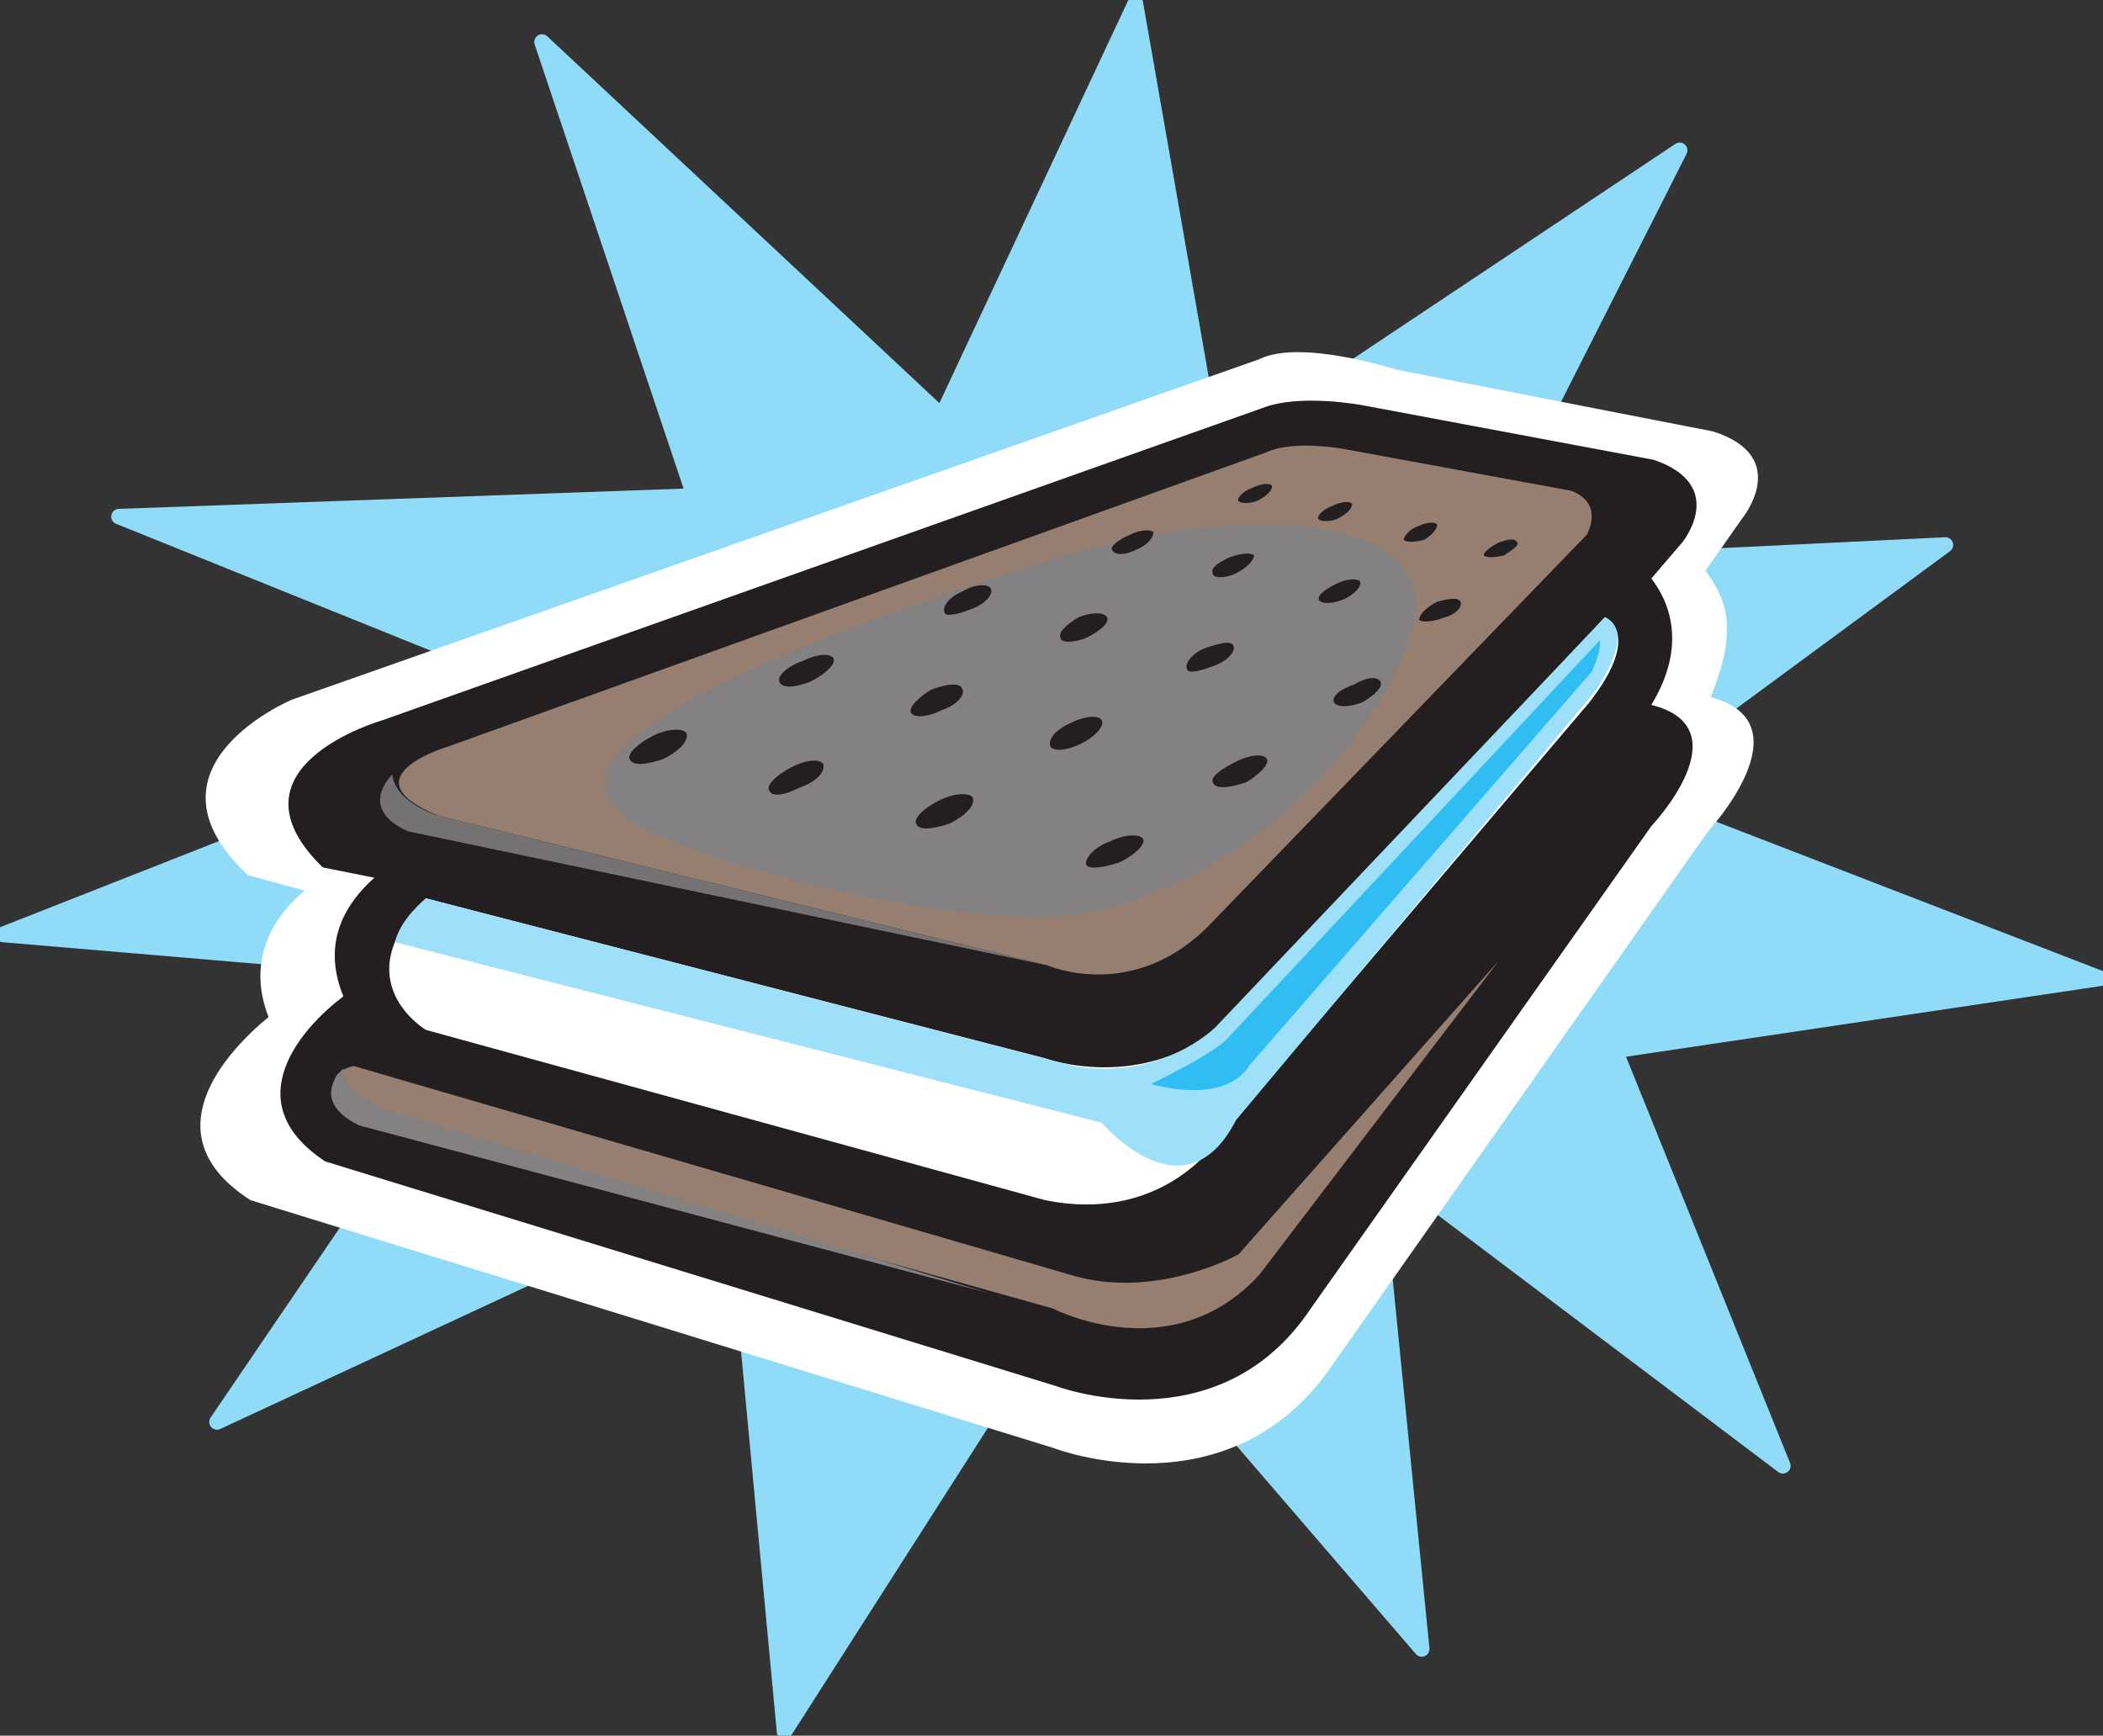 <svg xmlns="http://www.w3.org/2000/svg" width="611.385" height="504.667"><rect width="100%" height="100%" fill="#333333" stroke="none"/><path fill="#8fdbf8" fill-rule="evenodd" d="M353.324 133.705 330.074.955l-56.25 120-116.25-108.75 44.25 132-167.25 6 135.75 54.75-169.5 66.75 150 12.75-87.75 129 150-69.75 15 159.75 87.75-137.25 97.5 113.25-14.25-143.25 119.25 90-48.75-120.75 141-21-141.75-54.75 96.75-71.25-138.75 6.75 61.5-121.5-135 90"/><path fill="none" stroke="#8fdbf8" stroke-linecap="round" stroke-linejoin="round" stroke-miterlimit="10" stroke-width="4.5" d="M353.324 133.705 330.074.955l-56.25 120-116.25-108.75 44.25 132-167.25 6 135.75 54.75-169.5 66.75 150 12.75-87.75 129 150-69.75 15 159.75 87.75-137.25 97.5 113.25-14.25-143.25 119.25 90-48.75-120.75 141-21-141.75-54.75 96.75-71.25-138.75 6.75 61.5-121.5zm0 0"/><path fill="#fff" fill-rule="evenodd" d="M497.324 202.705c8.25-20.25 4.5-28.5-1.5-36.75l10.5-15s15-18-8.25-25.5l-92.25-18s-27.75-9-39.75-3l-281.25 99s-46.5 19.5-12.75 51l16.5 4.5c-8.25 6.75-17.25 19.5-10.5 36.75-12.75 10.5-34.5 34.5-5.25 53.25l233.25 72s51.75 20.25 81.75-24.75l108.75-154.5s29.25-31.5.75-39"/><path fill="#231f20" fill-rule="evenodd" d="M480.074 204.955c10.5-17.25 5.25-30 0-36.75l9-10.5s13.5-16.5-8.25-24l-84-15.75s-18.75-3.75-30 .75l-255.75 90.75s-47.25 13.5-17.25 42.75l15 3c-7.5 6.75-15.75 18-9 34.5-12 9-31.5 30.75-5.25 48l212.25 65.25s47.25 18 74.25-22.5l99-140.25s27-28.5 0-35.25"/><path fill="#967e71" fill-rule="evenodd" d="M391.574 130.705s-15-3-23.25.75l-237.75 85.5s-30.75 9-3 20.25l177 43.5s25.5 11.25 48-12.75l108.75-112.5s5.25-9-4.5-12.75l-65.25-12"/><path fill="#848182" fill-rule="evenodd" d="M318.074 264.955c48-10.5 86.25-54 93-84.75 6-29.25-45-36-106.5-17.25-54 17.25-155.25 51.75-122.25 75 22.5 15 106.5 34.5 135.75 27"/><path fill="#231f20" fill-rule="evenodd" d="M192.824 220.705c4.5-2.25 7.5-5.25 6.75-7.5-.75-1.5-5.25-1.5-9.75.75s-7.5 5.25-6.75 6.75c.75 2.25 5.25 1.5 9.75 0m39.75 8.25c4.5-1.5 7.5-4.5 6.75-6.75-.75-1.5-4.5-1.5-9 .75s-7.5 5.25-6.75 6.75c.75 2.25 4.5 1.5 9-.75m43.5 10.5c4.5-2.25 7.5-5.25 6.75-7.5-.75-1.5-5.25-1.5-9.75.75s-7.5 5.25-6.75 6.75c.75 2.25 5.25 1.5 9.75 0m49.5 11.25c4.5-2.25 7.5-5.25 6.75-6.75s-5.25-1.5-9.75.75c-4.5 1.5-7.5 5.25-6.75 6.75s5.25.75 9.75-.75m-90-52.5c4.5-2.25 7.5-5.25 6.75-6.75s-4.5-1.5-9 .75c-4.5 1.5-7.5 4.5-6.75 6 .75 2.25 5.25 1.5 9 0m38.25 8.25c4.5-1.5 6.75-4.5 6-6-.75-2.25-4.5-1.5-9 0-3.75 2.25-6.75 5.25-6 6.75s4.5 1.5 9-.75m40.5 9.75c4.5-2.25 6.75-5.25 6-6.75s-4.5-1.5-9 .75c-3.75 1.5-6.75 4.5-6 6.75.75 1.5 4.5 1.5 9-.75m48 11.25c3.75-2.25 6.75-5.25 6-6.75s-4.5-1.5-9 .75-7.5 4.5-6.75 6c.75 2.25 5.25 1.5 9.75 0m-80.25-50.25c4.5-1.5 6.75-4.5 6-6s-4.5-1.5-8.25.75c-3.75 1.5-6 4.5-5.25 6 0 1.5 3.75.75 7.5-.75m33.75 8.25c4.5-2.25 6.75-4.5 6-6s-4.5-1.5-8.25 0c-3.75 2.25-6 4.5-5.25 6 0 1.5 3.75 1.5 7.5 0m36.75 8.25c4.5-1.5 6.75-4.5 6-6s-3.75-.75-8.25.75c-3.75 1.5-6 4.5-5.25 6 0 1.5 3.75.75 7.5-.75m43.5 10.5c3.75-2.25 6-4.5 5.25-6s-3.75-1.5-7.5.75c-4.5 1.5-6.75 3.75-6 5.25s4.5 1.5 8.25 0m-66-44.25c3.75-1.5 5.25-3.75 5.25-5.25-.75-.75-3.75-.75-6.75.75-3.75 1.5-6 3.75-5.25 4.5.75 1.5 3.75 1.5 6.75 0m29.25 6.75c3-1.5 5.25-3.75 5.25-5.25-.75-.75-3.75-.75-7.5.75-3 1.5-5.25 3-4.5 4.5 0 1.5 3.75 1.5 6.75 0m31.5 7.5c3-1.5 5.25-3.75 4.5-5.25-.75-.75-3.75-.75-6.75.75s-5.25 3-5.25 4.5c.75 1.5 3.75 1.5 7.5 0m29.25 5.25c3-.75 5.25-3 4.5-4.5s-3.75-.75-6.75 0c-3 1.5-5.25 3.75-5.25 5.25.75.75 3.75.75 7.5-.75"/><path fill="#fff" fill-rule="evenodd" d="m123.824 261.205 180 46.5s28.5 10.5 52.5-10.5l110.25-117.75s11.25 4.5-4.5 24.75l-109.5 129s-15.75 22.5-48.75 15.75l-180-49.5s-24-14.25 0-38.25"/><path fill="#967e71" fill-rule="evenodd" d="M102.824 309.955s-12.75 2.25 0 13.5l203.25 57s34.5 18 60-9.75l69.75-91.5-75.75 85.5s-24 13.5-48.75 6l-208.5-60.75"/><path fill="#9ee0f9" fill-rule="evenodd" d="M123.824 261.205s-7.5 6-9 12.75l205.5 52.5s24 28.5 39-.75l104.25-124.5s12.75-17.25 3-21.75l-113.25 119.25s-15.75 15.75-41.25 11.25l-188.25-48.75"/><path fill="#747272" fill-rule="evenodd" d="M114.074 225.205s-10.5 9.75 4.5 16.5l186 39-177-43.5s-12.75-3.75-13.5-12"/><path fill="#848182" fill-rule="evenodd" d="M99.824 310.705s-10.5 9 4.5 16.5l183 48.75-174.75-53.25s-12-3.75-12.75-12"/><path fill="#30bdf2" fill-rule="evenodd" d="M334.574 315.205s18.75-9 22.5-13.5l108-115.5s.75 2.25-2.25 9l-99.75 114.75s-5.25 11.25-28.5 5.25"/><path fill="#231f20" fill-rule="evenodd" d="M365.324 145.705c3-1.5 4.5-3 4.5-4.5-.75-.75-3-.75-6 .75-2.25.75-4.5 3-3.75 3.75s3 .75 5.25 0m23.25 5.25c3-1.5 4.5-3 4.5-4.5-.75-.75-3-.75-6 .75-2.25.75-4.5 3-3.75 3.75s3 .75 5.25 0m25.5 6c2.25-1.5 3.75-3 3.75-4.5-.75-.75-3-.75-6 .75-2.25.75-3.75 3-3.75 3.75.75.75 3 .75 6 0m23.25 4.5c2.25-1.5 4.5-3 3.75-3.75-.75-1.5-3-.75-5.25 0-3 1.5-4.5 3-4.5 3.75.75.75 3 .75 6 0"/></svg>
